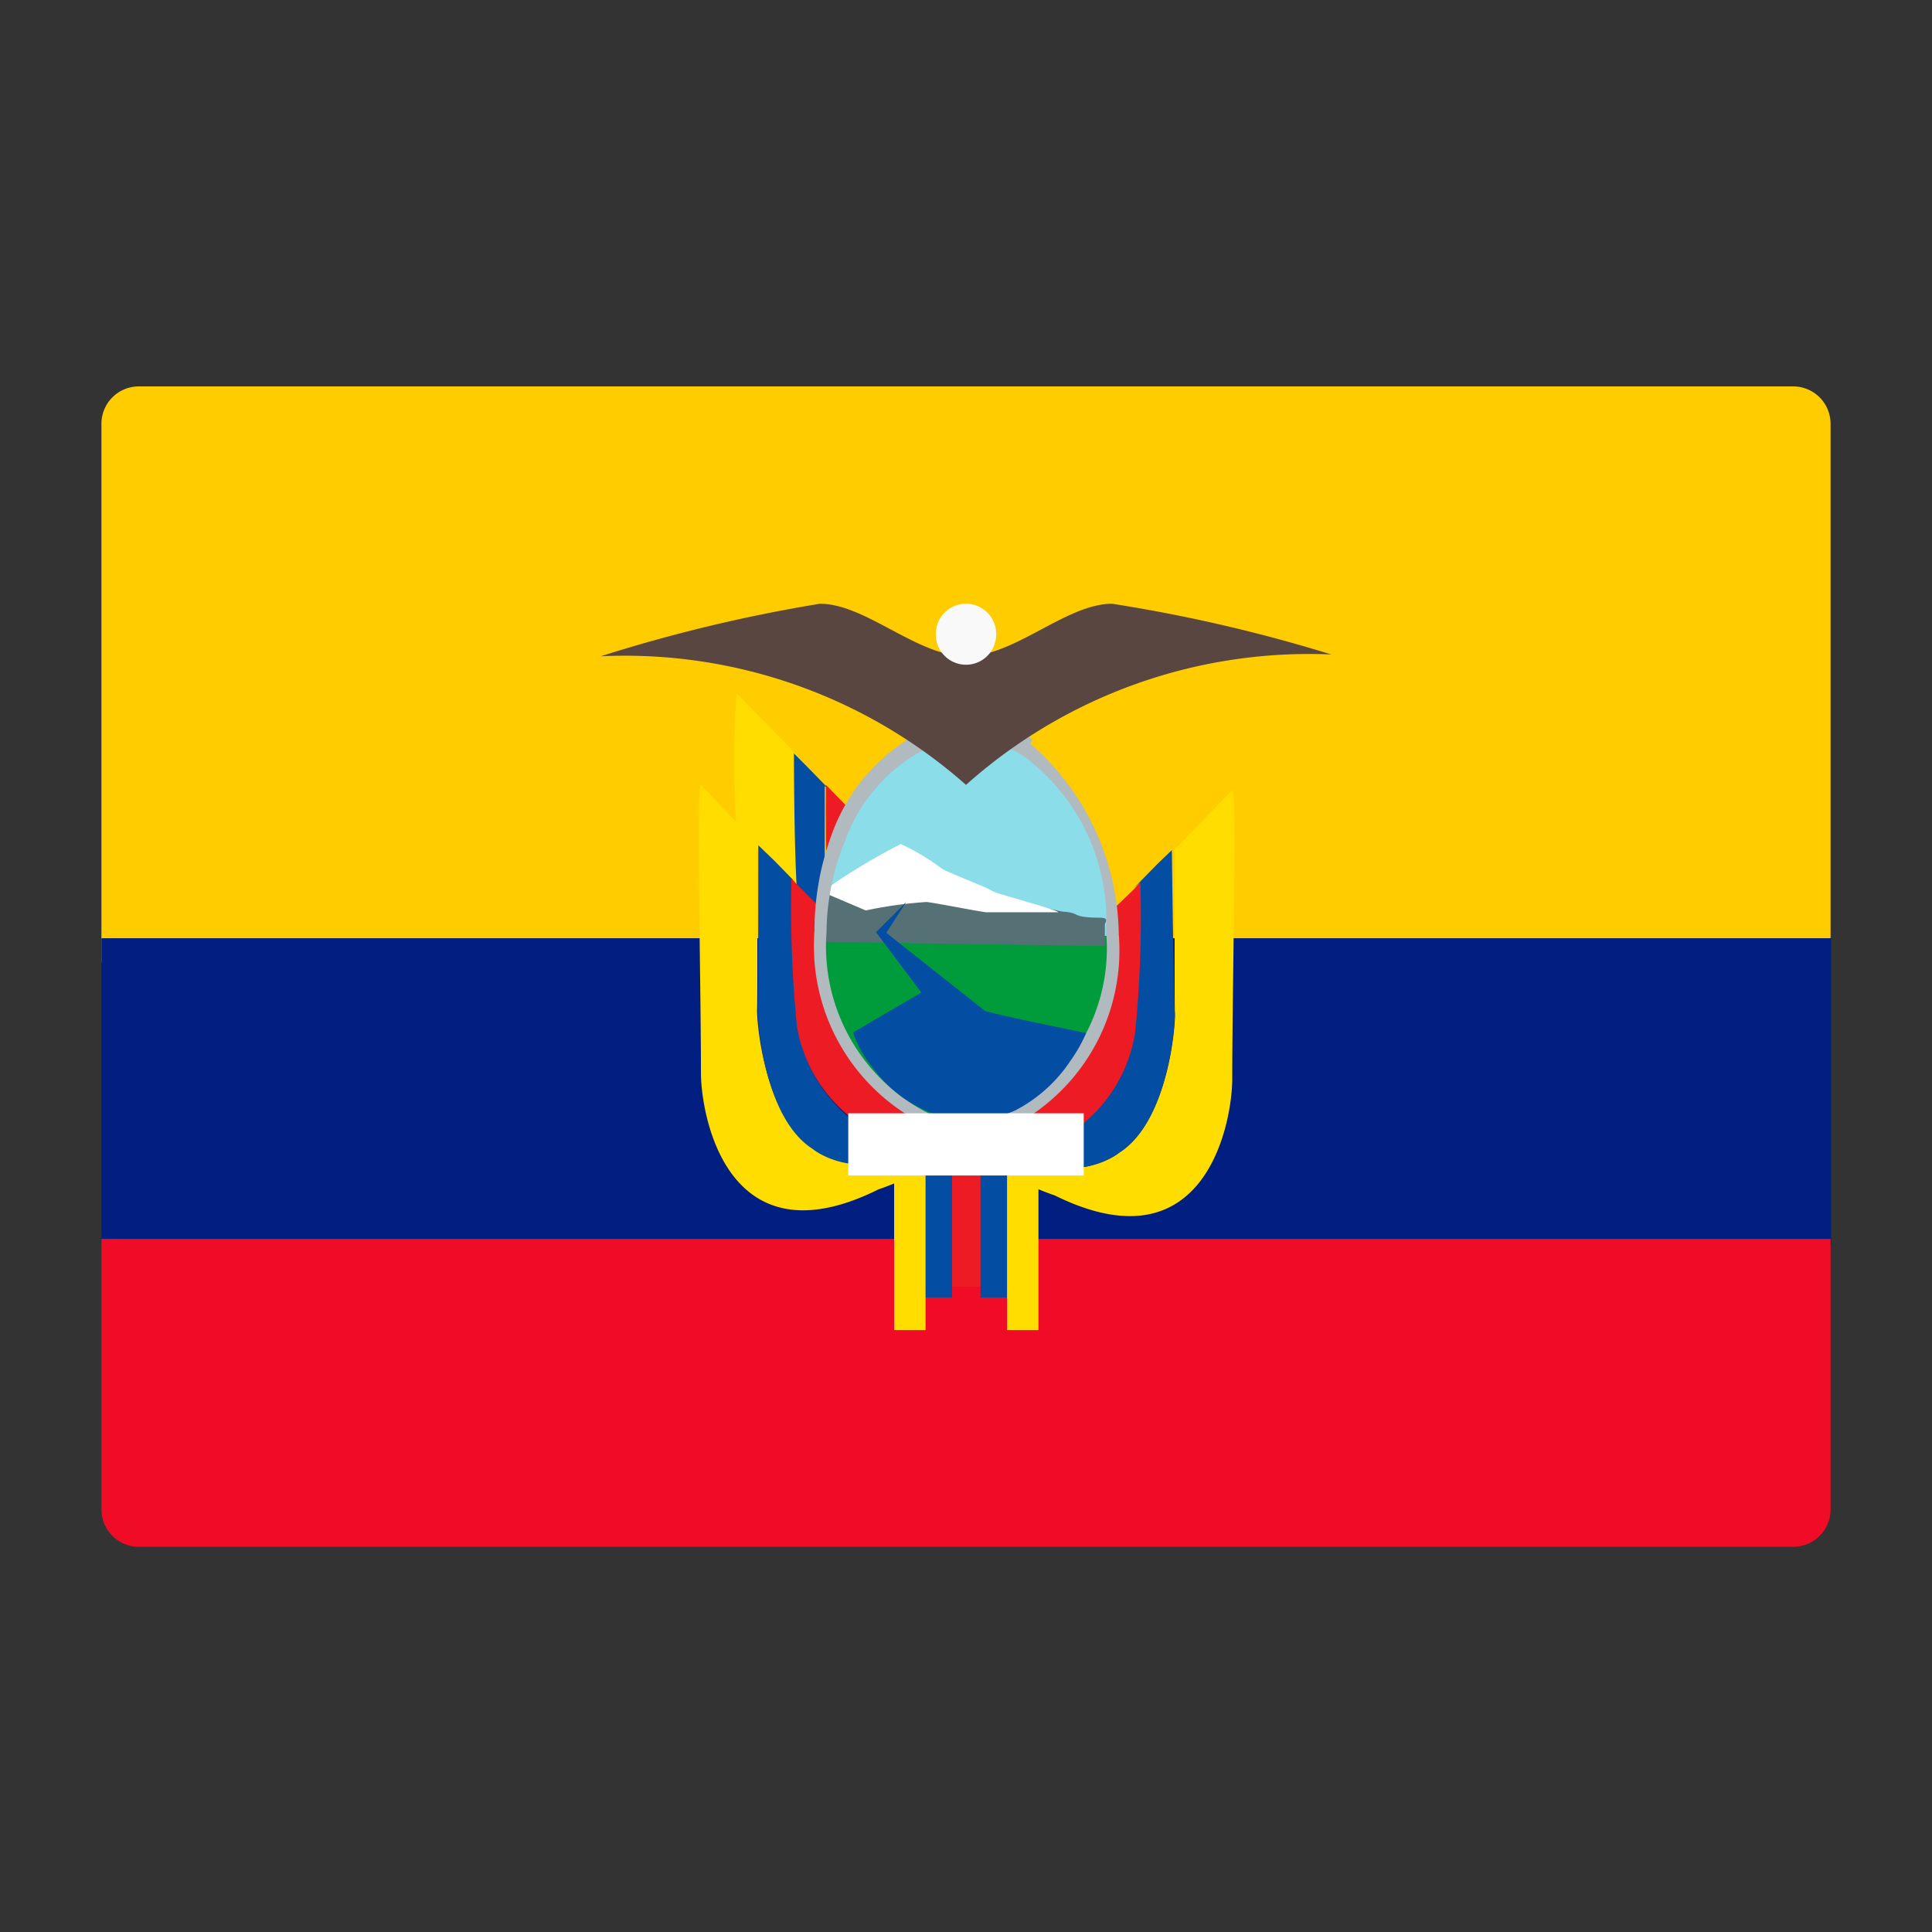 <svg id="Capa_1" data-name="Capa 1" xmlns="http://www.w3.org/2000/svg" viewBox="0 0 32 32"><rect x="0" y="0" width="32" height="32" fill="#333333" stroke="none"/><defs><style>.cls-1{fill:#fc0;}.cls-2{fill:#001f80;}.cls-3{fill:#f00c27;}.cls-4{fill:#034ea2;}.cls-5{fill:#ed1c24;}.cls-6{fill:#fd0;}.cls-7{fill:#8cddea;}.cls-8{fill:#009c3b;}.cls-9{fill:#557176;}.cls-10{fill:#fff;}.cls-11{fill:#b1babf;}.cls-12{fill:#594640;}.cls-13{fill:#f9f9f9;}</style></defs><title>Ecuador</title><path class="cls-1" d="M2.3,6.4H29.7a.62.62,0,0,1,.62.62v8.92a0,0,0,0,1,0,0H1.68a0,0,0,0,1,0,0V7A.62.62,0,0,1,2.3,6.4Z"/><rect class="cls-2" x="1.68" y="15.54" width="28.65" height="5.08"/><path class="cls-3" d="M1.68,20.52H30.32a0,0,0,0,1,0,0V25a.62.62,0,0,1-.62.62H2.3A.62.62,0,0,1,1.68,25V20.52a0,0,0,0,1,0,0Z"/><g id="flag"><path class="cls-4" d="M13.14,14.76l.36.36.16-.41,0-.26c0-.72,0-1.43,0-1.43l.11.09-.4-.41-.24-.24S13.15,14,13.14,14.76Z"/><path class="cls-5" d="M13.69,14.45l.36-1.07L13.68,13S13.67,13.73,13.69,14.45Z"/><path class="cls-6" d="M13.15,12.46l.24.24L12.2,11.48a16.23,16.23,0,0,0,0,2.28l1,1C13.15,14,13.15,12.46,13.15,12.46Z"/><path class="cls-6" d="M13.46,19c-.8-.51-.93-2.08-.92-2.29s0-2.72,0-2.72l.24.24L11.61,13c-.08-.09,0,3.28,0,4.77,0,.7.43,3.18,2.94,1.93a4.29,4.29,0,0,0,1.62-1l-.26,0-.12.06C14.33,19.77,13.46,19,13.46,19Z"/><path class="cls-4" d="M12.55,16.74c0,.21.11,1.78.91,2.29,0,0,.87.74,2.31-.26a1.51,1.51,0,0,1-1,.15,2.45,2.45,0,0,1-1.55-1.87,21.47,21.47,0,0,1-.09-2.48l.1.1-.4-.41L12.56,14S12.56,16.52,12.55,16.74Z"/><path class="cls-5" d="M13.57,15.66c0-.08,0-.35,0-.64l-.36-.36-.1-.11v0a19.48,19.48,0,0,0,.09,2.45,2.43,2.43,0,0,0,1.53,1.87,1.63,1.63,0,0,0,1-.15l.09-.06C14.6,18.52,13.72,17.32,13.57,15.66Z"/><path class="cls-6" d="M18.54,19.09c.8-.51.93-2.08.92-2.3s0-2.71,0-2.71l-.24.23,1.19-1.22c.08-.08,0,3.29,0,4.78,0,.7-.43,3.17-2.94,1.93a4.29,4.29,0,0,1-1.62-1l.26,0,.12.06C17.68,19.82,18.54,19.09,18.54,19.09Z"/><path class="cls-4" d="M19.46,16.79c0,.22-.12,1.79-.92,2.3,0,0-.86.73-2.31-.26a1.64,1.64,0,0,0,1,.15,2.47,2.47,0,0,0,1.55-1.87,21.47,21.47,0,0,0,.09-2.48l-.1.09.4-.41.24-.23S19.44,16.58,19.46,16.79Z"/><path class="cls-5" d="M18.43,15.71c0-.07,0-.34,0-.64.17-.17,0,0,.36-.35l.1-.11v.05a19.48,19.48,0,0,1-.09,2.45A2.45,2.45,0,0,1,17.28,19a1.7,1.7,0,0,1-1.05-.15l-.09-.07C17.4,18.58,18.28,17.37,18.43,15.71Z"/><path class="cls-7" d="M13.52,15.38c0,1.76,1.11,3.19,2.48,3.19s2.48-1.43,2.48-3.19S17.37,12.19,16,12.19s-2.48,1.43-2.48,3.19"/><path class="cls-8" d="M13.52,15.5c0,1.76,1.11,3.18,2.47,3.18s2.48-1.42,2.48-3.18H13.52"/><path class="cls-9" d="M13.64,15.6l4.66.07s0-.33,0-.36.08-.1-.06-.11c-.52,0-.32-.08-.63-.1-.07,0-2.06-.48-2.24-.5s-1.72.21-1.72.21Z"/><path class="cls-10" d="M13.59,14.76l.75.32a7.13,7.13,0,0,1,1-.14c.08,0,.93.17,1,.17l1.25,0-.06,0c-.07-.06-1.05-.31-1.11-.36s-.76-.31-.83-.37a3.7,3.7,0,0,0-.67-.4,10.34,10.34,0,0,0-1.33.81"/><path class="cls-11" d="M16.42,18.52a3.22,3.22,0,0,1-.45,0,2.08,2.08,0,0,1-.42,0,3.1,3.1,0,0,1-1.86-3.08A4.06,4.06,0,0,1,14,13.92a2.75,2.75,0,0,1,1.11-1.39,2.14,2.14,0,0,1,.88-.3,1.78,1.78,0,0,1,1,.32,3.38,3.38,0,0,1,1.33,2.87,3.05,3.05,0,0,1-1.86,3.1m.64-6.28A2.34,2.34,0,0,0,16,12a2.75,2.75,0,0,0-1,.27,3.09,3.09,0,0,0-1.22,1.54,4.61,4.61,0,0,0-.29,1.61,3.3,3.3,0,0,0,2.08,3.32,1.15,1.15,0,0,0,.4.07,3.58,3.58,0,0,0,.45,0,3.28,3.28,0,0,0,2.11-3.34,4.25,4.25,0,0,0-1.46-3.15"/><path class="cls-4" d="M14.51,15.44l.75,1-1.13.66a1.72,1.72,0,0,0,.3.55,2.18,2.18,0,0,0,1.23.86,1.87,1.87,0,0,0,1.16-.12,2.45,2.45,0,0,0,.91-.82,2.48,2.48,0,0,0,.26-.46s-1.62-.33-1.68-.37l-1.63-1.29s.33-.51.33-.51Zm1.58.75h0"/><rect class="cls-5" x="15.59" y="19.18" width="0.82" height="2.13"/><rect class="cls-4" x="14.95" y="19.36" width="0.82" height="2.13"/><rect class="cls-4" x="16.24" y="19.36" width="0.82" height="2.13"/><rect class="cls-6" x="14.81" y="19.36" width="0.52" height="2.67"/><rect class="cls-6" x="16.68" y="19.36" width="0.52" height="2.67"/><rect class="cls-10" x="14.05" y="18.44" width="3.9" height="1.03"/><path class="cls-12" d="M18.42,10c-.76,0-1.61.87-2.42.87S14.34,10,13.58,10a25.68,25.68,0,0,0-3.63.87A8.53,8.53,0,0,1,16,13a8.53,8.53,0,0,1,6.05-2.16A25.68,25.68,0,0,0,18.42,10Z"/><path class="cls-13" d="M16,10a.5.5,0,0,1,.5.51.5.5,0,0,1-1,0A.5.5,0,0,1,16,10Z"/></g></svg>